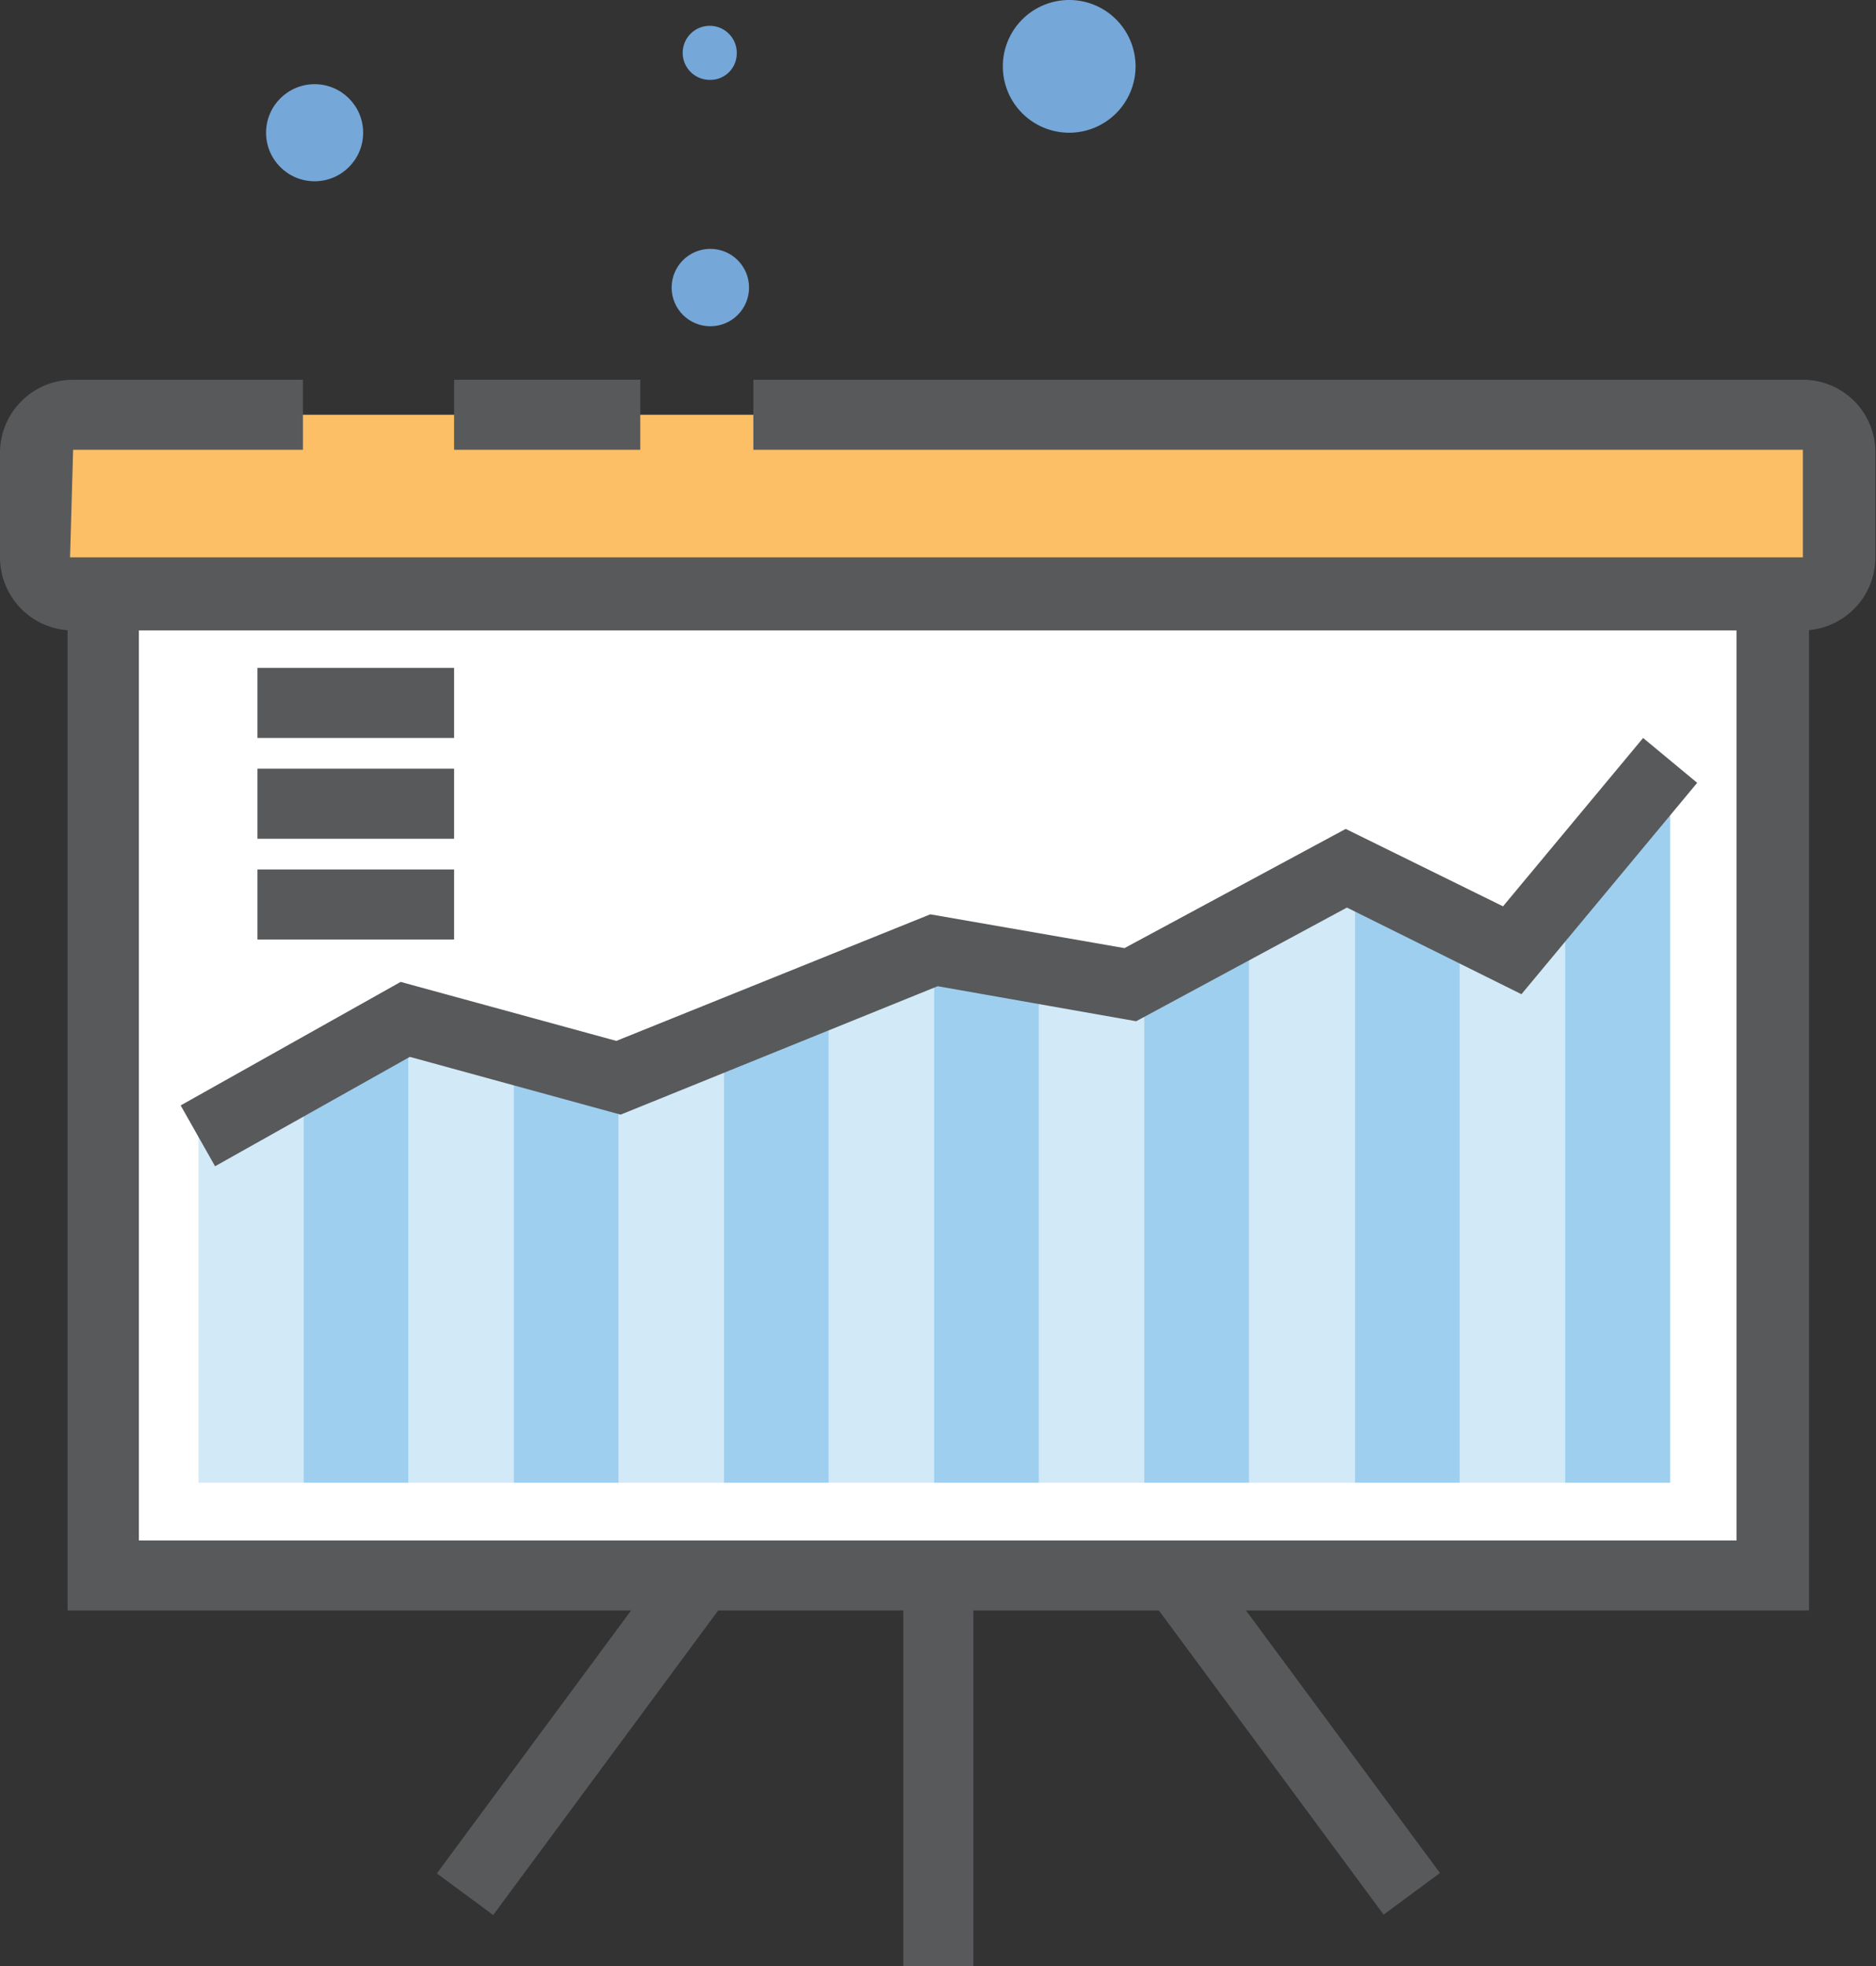 <svg id="Layer_1" data-name="Layer 1" xmlns="http://www.w3.org/2000/svg" viewBox="0 0 30.53 32"><rect x="0" y="0" width="30.53" height="32" fill="#333333" stroke="none"/><defs><style>.cls-1{fill:#75a7d8;}.cls-2{fill:#58595b;}.cls-3{fill:#fff;}.cls-4{fill:#d2e9f7;}.cls-5{fill:#9ecfef;}.cls-6{fill:#fcbf65;}</style></defs><g id="_02" data-name="02"><circle class="cls-1" cx="11.56" cy="4.68" r="0.63"/><path class="cls-1" d="M12.73.87a.43.43,0,0,1-.44.43.44.44,0,1,1,.44-.43Z" transform="translate(-0.74)"/><circle class="cls-1" cx="5.12" cy="2.16" r="0.79"/><path class="cls-1" d="M19.22,1.08A1.08,1.08,0,1,1,18.14,0,1.08,1.08,0,0,1,19.22,1.08Z" transform="translate(-0.74)"/><rect class="cls-2" x="14.7" y="23.96" width="1.14" height="8.04"/><rect class="cls-2" x="6.87" y="27.41" width="7.07" height="1.14" transform="translate(-19.02 19.73) rotate(-53.55)"/><rect class="cls-2" x="21.04" y="24.44" width="1.14" height="7.07" transform="translate(-13.13 18.32) rotate(-36.46)"/><rect class="cls-3" x="1.68" y="8.55" width="27.19" height="17.09"/><path class="cls-2" d="M30.18,26.21H1.84V8H30.18ZM3,25.07H29V9.12H3Z" transform="translate(-0.74)"/><polygon class="cls-4" points="4.94 24.13 3.23 24.13 3.23 18.48 4.94 17.79 4.94 24.13"/><polygon class="cls-5" points="6.65 24.13 4.94 24.13 4.94 17.98 6.65 16.57 6.65 24.13"/><polygon class="cls-4" points="8.36 24.13 6.65 24.13 6.65 16.57 8.36 17.27 8.36 24.13"/><rect class="cls-5" x="8.36" y="17.27" width="1.71" height="6.86"/><rect class="cls-4" x="10.07" y="17.27" width="1.71" height="6.86"/><polygon class="cls-5" points="13.49 24.13 11.78 24.13 11.78 17.27 13.49 15.87 13.49 24.13"/><polygon class="cls-4" points="15.2 24.13 13.49 24.13 13.49 16.57 15.2 15.17 15.2 24.13"/><rect class="cls-5" x="15.2" y="15.87" width="1.71" height="8.26"/><rect class="cls-4" x="16.91" y="15.87" width="1.71" height="8.26"/><polygon class="cls-5" points="20.33 24.13 18.62 24.13 18.62 15.87 20.33 15.17 20.33 24.13"/><polygon class="cls-4" points="22.05 24.13 20.33 24.13 20.33 15.17 22.05 14.47 22.05 24.13"/><polygon class="cls-5" points="23.76 24.13 22.05 24.13 22.05 14.47 23.76 15.17 23.76 24.13"/><polygon class="cls-4" points="25.47 24.13 23.76 24.13 23.76 15.17 25.47 14.47 25.47 24.13"/><polygon class="cls-5" points="27.18 24.13 25.47 24.13 25.47 14.47 27.18 12.37 27.18 24.13"/><polygon class="cls-2" points="3.5 18.98 2.94 17.99 6.52 15.98 10.03 16.94 15.14 14.88 18.3 15.43 21.9 13.49 24.46 14.75 26.74 12.01 27.62 12.74 24.76 16.18 21.92 14.77 18.49 16.62 15.26 16.05 10.1 18.14 6.67 17.2 3.5 18.98"/><rect class="cls-6" x="0.57" y="6.75" width="29.39" height="2.94" rx="0.88"/><path class="cls-2" d="M30.08,10.26H1.93A1.19,1.19,0,0,1,.74,9.07V7.37A1.19,1.19,0,0,1,1.93,6.18H5.67V7.32H1.93L1.88,9.07l28.2,0,0-1.75L13,7.32V6.18H30.08a1.18,1.18,0,0,1,1.18,1.19v1.7A1.19,1.19,0,0,1,30.08,10.26Z" transform="translate(-0.74)"/><rect class="cls-2" x="7.39" y="6.18" width="3.03" height="1.14"/><rect class="cls-2" x="4.19" y="10.87" width="3.2" height="1.14"/><rect class="cls-2" x="4.19" y="12.51" width="3.2" height="1.14"/><rect class="cls-2" x="4.19" y="14.15" width="3.2" height="1.14"/></g></svg>